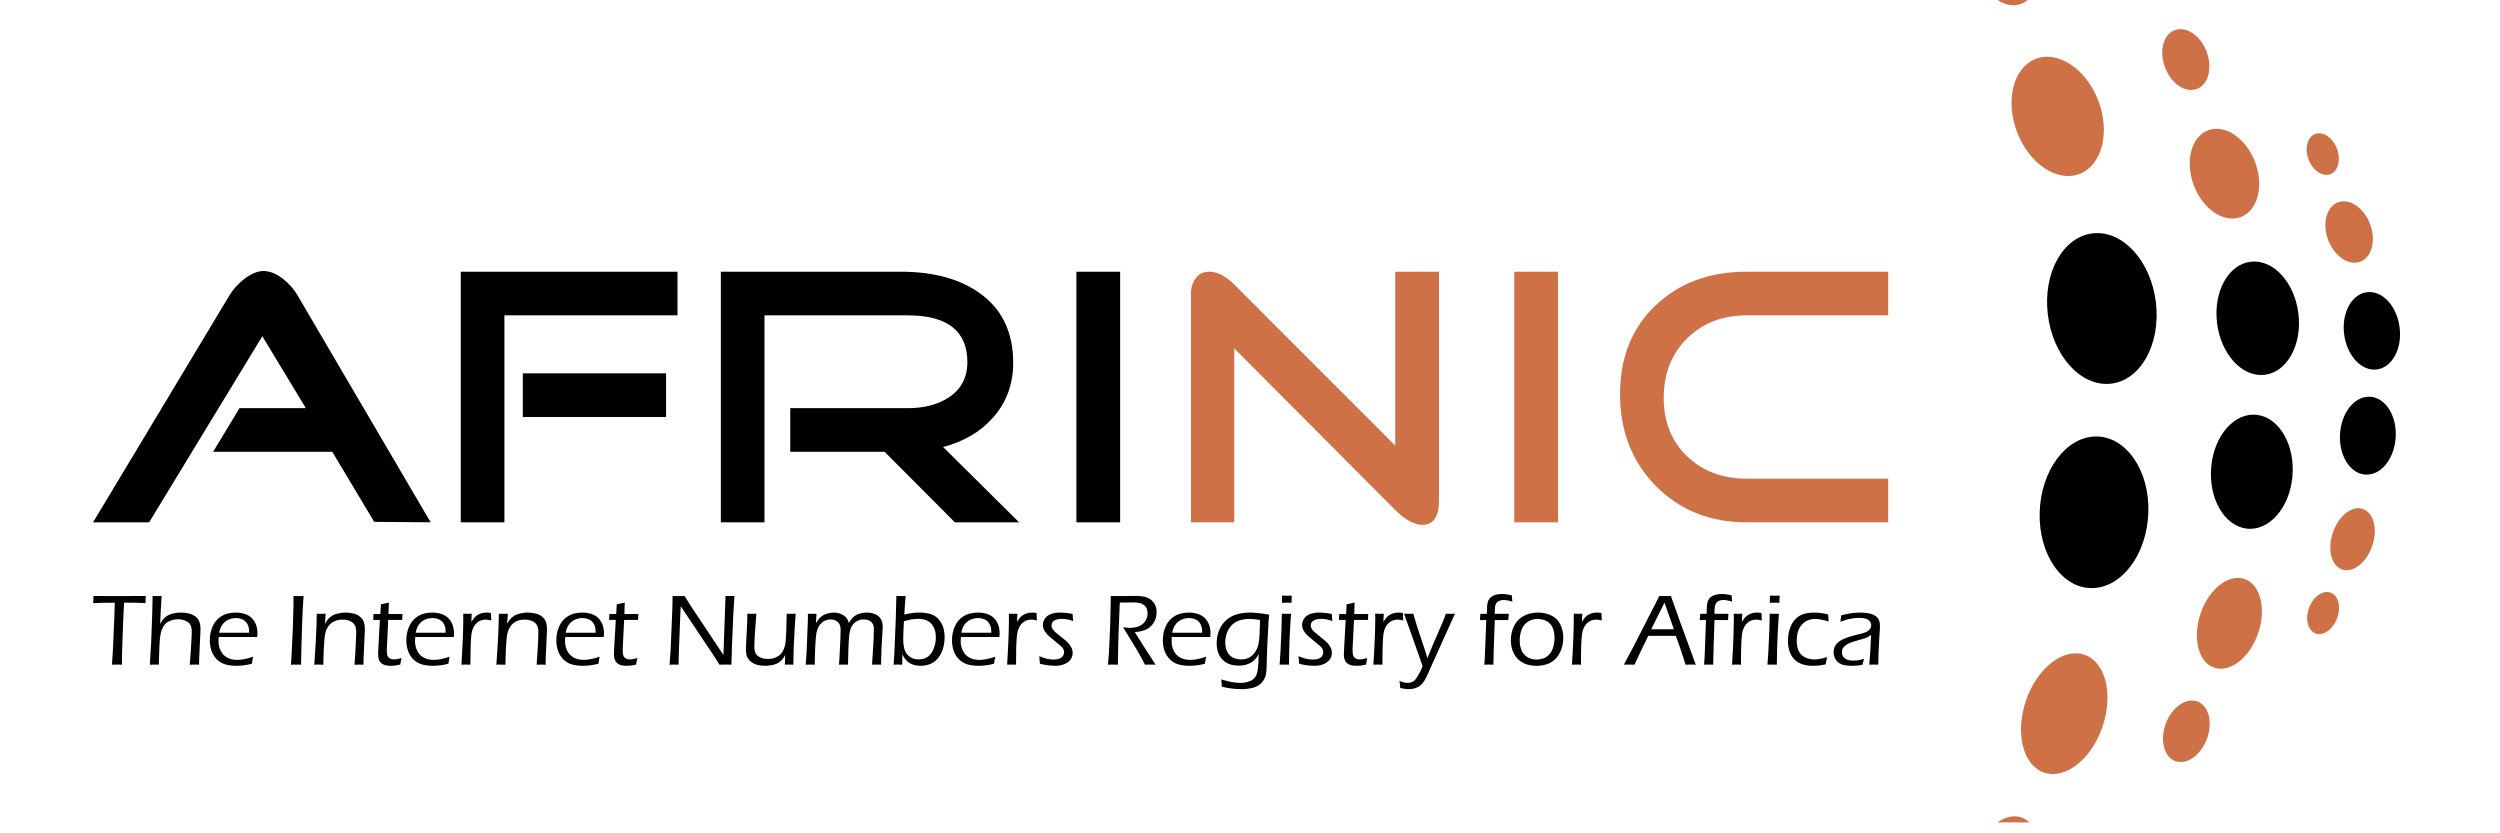 <svg xmlns="http://www.w3.org/2000/svg" xmlns:xlink="http://www.w3.org/1999/xlink" width="150" zoomAndPan="magnify" viewBox="0 0 112.5 37.5" height="50" preserveAspectRatio="xMidYMid meet" version="1.0"><defs><clipPath id="7cd6f03518"><path d="M 53 0 L 107 0 L 107 37.008 L 53 37.008 Z M 53 0 " clip-rule="nonzero"/></clipPath></defs><path fill="#000000" d="M 48.438 12.227 L 50.406 12.227 L 50.406 23.504 L 48.438 23.504 Z M 45.859 23.504 L 42.969 23.504 L 39.809 20.332 L 35.562 20.332 L 35.562 18.367 L 40.852 18.367 C 41.578 18.367 42.191 18.211 42.688 17.891 C 43.25 17.52 43.531 16.988 43.531 16.297 C 43.531 14.895 42.637 14.191 40.852 14.191 L 34.402 14.191 L 34.402 23.504 L 32.438 23.504 L 32.438 12.227 L 40.539 12.227 C 41.992 12.227 43.164 12.543 44.059 13.172 C 45.082 13.887 45.594 14.941 45.594 16.328 C 45.594 17.277 45.297 18.094 44.699 18.777 C 44.145 19.418 43.391 19.863 42.441 20.117 Z M 30.488 14.191 L 22.699 14.191 L 22.699 23.504 L 20.734 23.504 L 20.734 12.227 L 30.488 12.227 Z M 29.973 18.766 L 23.527 18.766 L 23.527 16.801 L 29.973 16.801 Z M 19.379 23.504 L 16.84 23.484 L 14.953 20.332 L 9.59 20.332 L 10.777 18.367 L 13.762 18.367 L 11.805 15.129 L 6.711 23.504 L 4.188 23.504 L 10.32 13.301 C 10.473 13.039 10.688 12.797 10.965 12.574 C 11.293 12.32 11.594 12.195 11.855 12.195 C 12.141 12.195 12.441 12.316 12.75 12.559 C 13.012 12.766 13.227 13.016 13.395 13.301 Z M 82.816 27.98 C 82.828 27.914 82.844 27.816 82.859 27.688 C 83.039 27.641 83.195 27.609 83.332 27.59 C 83.465 27.574 83.594 27.566 83.723 27.566 C 83.859 27.566 83.984 27.578 84.105 27.602 C 84.223 27.629 84.32 27.668 84.402 27.723 C 84.48 27.781 84.531 27.844 84.559 27.918 C 84.582 27.988 84.598 28.066 84.598 28.148 C 84.598 28.254 84.59 28.43 84.57 28.672 C 84.555 28.918 84.543 29.145 84.535 29.355 C 84.527 29.562 84.523 29.75 84.523 29.91 C 84.441 29.91 84.375 29.906 84.324 29.906 C 84.273 29.906 84.207 29.91 84.117 29.91 L 84.164 29.293 L 84.199 28.562 C 84.148 28.602 84.109 28.633 84.082 28.648 C 84.055 28.664 84.023 28.68 83.992 28.695 C 83.957 28.711 83.922 28.723 83.883 28.734 C 83.84 28.746 83.762 28.77 83.648 28.801 C 83.531 28.832 83.449 28.859 83.402 28.875 C 83.297 28.906 83.215 28.941 83.156 28.973 C 83.094 29.008 83.043 29.043 83.004 29.082 C 82.961 29.121 82.934 29.16 82.914 29.199 C 82.895 29.25 82.887 29.301 82.887 29.352 C 82.887 29.434 82.91 29.504 82.957 29.566 C 83.008 29.625 83.07 29.668 83.141 29.691 C 83.215 29.715 83.305 29.727 83.406 29.727 C 83.469 29.727 83.535 29.723 83.605 29.715 C 83.676 29.703 83.77 29.68 83.887 29.645 C 83.863 29.703 83.84 29.793 83.812 29.914 C 83.703 29.934 83.613 29.949 83.543 29.953 C 83.473 29.961 83.406 29.961 83.344 29.961 C 83.137 29.961 82.977 29.938 82.859 29.891 C 82.742 29.84 82.656 29.766 82.598 29.668 C 82.539 29.57 82.512 29.461 82.512 29.344 C 82.512 29.277 82.523 29.215 82.543 29.156 C 82.562 29.102 82.59 29.047 82.625 29 C 82.66 28.953 82.711 28.906 82.773 28.859 C 82.84 28.812 82.906 28.777 82.977 28.746 C 83.047 28.715 83.129 28.684 83.223 28.656 C 83.316 28.625 83.465 28.586 83.672 28.535 C 83.742 28.523 83.797 28.508 83.844 28.492 C 83.891 28.477 83.934 28.461 83.969 28.445 C 84.004 28.43 84.035 28.41 84.062 28.391 C 84.09 28.371 84.117 28.344 84.137 28.316 C 84.16 28.285 84.18 28.258 84.188 28.227 C 84.199 28.195 84.203 28.164 84.203 28.137 C 84.203 28.062 84.18 28 84.133 27.945 C 84.082 27.895 84.02 27.855 83.941 27.836 C 83.863 27.812 83.773 27.805 83.668 27.805 C 83.57 27.805 83.469 27.812 83.363 27.828 C 83.262 27.844 83.172 27.863 83.098 27.883 C 83.02 27.906 82.926 27.938 82.816 27.98 M 82.215 29.566 C 82.211 29.59 82.203 29.637 82.191 29.703 C 82.176 29.77 82.164 29.832 82.156 29.895 C 82.047 29.922 81.941 29.938 81.84 29.949 C 81.734 29.957 81.645 29.961 81.57 29.961 C 81.406 29.961 81.254 29.941 81.117 29.895 C 80.977 29.852 80.859 29.781 80.754 29.68 C 80.652 29.578 80.578 29.453 80.527 29.305 C 80.48 29.156 80.457 29 80.457 28.836 C 80.457 28.613 80.496 28.402 80.574 28.203 C 80.652 28.004 80.777 27.848 80.945 27.734 C 81.113 27.621 81.344 27.566 81.637 27.566 C 81.852 27.566 82.062 27.594 82.266 27.652 C 82.273 27.781 82.281 27.887 82.289 27.969 C 82.145 27.922 82.031 27.895 81.938 27.879 C 81.848 27.859 81.766 27.852 81.688 27.852 C 81.555 27.852 81.434 27.879 81.328 27.926 C 81.223 27.973 81.137 28.043 81.062 28.133 C 80.988 28.223 80.934 28.328 80.902 28.449 C 80.867 28.57 80.852 28.695 80.852 28.824 C 80.852 28.992 80.879 29.145 80.93 29.27 C 80.984 29.398 81.078 29.5 81.211 29.57 C 81.34 29.641 81.488 29.676 81.656 29.676 C 81.816 29.672 82 29.637 82.215 29.566 M 79.535 29.91 L 79.574 29.34 L 79.621 28.367 L 79.637 27.617 L 79.848 27.621 L 80.051 27.617 C 80.035 27.852 80.02 28.098 80.004 28.355 C 79.988 28.613 79.98 28.895 79.969 29.199 C 79.961 29.504 79.957 29.742 79.957 29.91 C 79.863 29.91 79.793 29.906 79.754 29.906 C 79.715 29.906 79.645 29.91 79.535 29.91 M 79.641 27.125 C 79.645 26.98 79.648 26.875 79.648 26.801 C 79.73 26.805 79.805 26.809 79.867 26.809 C 79.949 26.809 80.02 26.805 80.086 26.801 C 80.082 26.848 80.078 26.957 80.07 27.125 C 79.988 27.121 79.918 27.121 79.859 27.121 C 79.801 27.121 79.727 27.121 79.641 27.125 M 77.941 29.91 C 77.996 29.039 78.023 28.344 78.023 27.824 L 78.02 27.617 C 78.098 27.621 78.16 27.621 78.211 27.621 C 78.266 27.621 78.332 27.621 78.402 27.617 L 78.383 27.992 C 78.441 27.898 78.488 27.828 78.531 27.781 C 78.578 27.734 78.625 27.695 78.68 27.664 C 78.734 27.633 78.797 27.609 78.863 27.59 C 78.934 27.574 79.004 27.566 79.078 27.566 C 79.141 27.566 79.203 27.574 79.266 27.586 C 79.27 27.688 79.273 27.801 79.281 27.922 C 79.188 27.898 79.105 27.883 79.031 27.883 C 78.941 27.883 78.859 27.898 78.789 27.93 C 78.719 27.957 78.656 28.004 78.598 28.062 C 78.543 28.121 78.496 28.195 78.461 28.277 C 78.43 28.344 78.406 28.43 78.391 28.535 C 78.375 28.641 78.363 28.832 78.352 29.113 C 78.348 29.316 78.344 29.531 78.344 29.758 L 78.344 29.91 C 78.262 29.906 78.195 29.906 78.148 29.906 C 78.102 29.906 78.031 29.91 77.941 29.91 M 76.684 29.91 L 76.711 29.496 L 76.77 27.902 L 76.488 27.902 C 76.496 27.828 76.5 27.734 76.508 27.621 L 76.797 27.621 C 76.801 27.48 76.805 27.375 76.809 27.301 C 76.812 27.223 76.82 27.156 76.84 27.098 C 76.855 27.039 76.879 26.988 76.91 26.945 C 76.938 26.906 76.98 26.867 77.039 26.832 C 77.094 26.797 77.156 26.773 77.23 26.758 C 77.305 26.738 77.387 26.73 77.484 26.73 C 77.609 26.73 77.754 26.75 77.922 26.789 C 77.926 26.879 77.934 26.977 77.945 27.078 C 77.801 27.027 77.668 27 77.551 27 C 77.492 27 77.441 27.008 77.395 27.023 C 77.344 27.039 77.305 27.059 77.277 27.086 C 77.246 27.109 77.223 27.141 77.203 27.184 C 77.184 27.223 77.172 27.273 77.164 27.328 C 77.156 27.383 77.152 27.449 77.152 27.523 L 77.152 27.621 L 77.781 27.621 C 77.773 27.688 77.77 27.781 77.762 27.902 L 77.152 27.902 L 77.113 29.059 L 77.094 29.91 C 77 29.91 76.93 29.906 76.887 29.906 C 76.844 29.906 76.777 29.91 76.684 29.91 M 73.074 29.91 L 73.488 29.133 L 74.539 27.078 L 74.664 26.82 L 74.926 26.824 C 75.008 26.824 75.098 26.82 75.191 26.82 L 75.586 27.93 L 76.309 29.91 L 76.094 29.906 C 76.055 29.906 75.973 29.91 75.852 29.91 C 75.809 29.766 75.742 29.559 75.648 29.281 C 75.555 29.008 75.477 28.785 75.41 28.613 L 74.172 28.613 L 73.844 29.289 L 73.551 29.91 L 73.32 29.906 C 73.281 29.906 73.199 29.91 73.074 29.91 M 74.305 28.316 L 75.324 28.316 L 74.902 27.117 Z M 70.738 29.91 C 70.793 29.039 70.82 28.344 70.82 27.824 L 70.82 27.617 C 70.895 27.621 70.961 27.621 71.008 27.621 C 71.066 27.621 71.133 27.621 71.203 27.617 L 71.184 27.992 C 71.238 27.898 71.289 27.828 71.332 27.781 C 71.375 27.734 71.426 27.695 71.48 27.664 C 71.535 27.633 71.594 27.609 71.664 27.59 C 71.734 27.574 71.805 27.566 71.879 27.566 C 71.941 27.566 72.004 27.574 72.066 27.586 C 72.066 27.688 72.074 27.801 72.082 27.922 C 71.988 27.898 71.906 27.883 71.832 27.883 C 71.742 27.883 71.66 27.898 71.59 27.93 C 71.52 27.957 71.457 28.004 71.398 28.062 C 71.344 28.121 71.297 28.195 71.258 28.277 C 71.23 28.344 71.207 28.43 71.191 28.535 C 71.172 28.641 71.16 28.832 71.152 29.113 C 71.145 29.316 71.145 29.531 71.145 29.758 L 71.145 29.91 C 71.062 29.906 70.996 29.906 70.945 29.906 C 70.902 29.906 70.832 29.91 70.738 29.91 M 69.199 27.566 C 69.359 27.566 69.512 27.59 69.652 27.633 C 69.797 27.68 69.922 27.75 70.027 27.848 C 70.133 27.945 70.211 28.07 70.266 28.219 C 70.32 28.371 70.348 28.527 70.348 28.695 C 70.348 28.871 70.32 29.047 70.262 29.211 C 70.203 29.375 70.121 29.516 70.016 29.629 C 69.91 29.742 69.781 29.828 69.633 29.883 C 69.48 29.934 69.316 29.961 69.141 29.961 C 68.98 29.961 68.828 29.938 68.684 29.891 C 68.539 29.84 68.414 29.766 68.312 29.664 C 68.207 29.559 68.125 29.434 68.07 29.285 C 68.016 29.137 67.988 28.98 67.988 28.82 C 67.988 28.57 68.039 28.352 68.141 28.152 C 68.238 27.957 68.387 27.809 68.578 27.711 C 68.773 27.613 68.98 27.566 69.199 27.566 M 69.191 27.852 C 69.035 27.852 68.895 27.891 68.766 27.969 C 68.637 28.047 68.543 28.16 68.48 28.316 C 68.418 28.473 68.387 28.641 68.387 28.824 C 68.387 28.984 68.414 29.125 68.465 29.254 C 68.516 29.383 68.602 29.484 68.719 29.562 C 68.836 29.641 68.977 29.68 69.145 29.68 C 69.258 29.68 69.363 29.66 69.465 29.625 C 69.566 29.586 69.656 29.52 69.73 29.434 C 69.805 29.344 69.863 29.234 69.898 29.105 C 69.934 28.977 69.953 28.84 69.953 28.699 C 69.953 28.566 69.934 28.441 69.898 28.324 C 69.863 28.207 69.805 28.117 69.73 28.047 C 69.656 27.977 69.57 27.926 69.477 27.898 C 69.383 27.867 69.289 27.852 69.191 27.852 M 66.797 29.91 L 66.82 29.496 L 66.883 27.902 L 66.598 27.902 C 66.605 27.828 66.613 27.734 66.617 27.621 L 66.91 27.621 C 66.914 27.48 66.914 27.375 66.918 27.301 C 66.922 27.223 66.934 27.156 66.949 27.098 C 66.965 27.039 66.988 26.988 67.02 26.945 C 67.051 26.906 67.094 26.867 67.148 26.832 C 67.203 26.797 67.27 26.773 67.34 26.758 C 67.414 26.738 67.5 26.73 67.594 26.73 C 67.719 26.73 67.867 26.75 68.031 26.789 C 68.035 26.879 68.043 26.977 68.055 27.078 C 67.91 27.027 67.781 27 67.664 27 C 67.605 27 67.551 27.008 67.504 27.023 C 67.453 27.039 67.418 27.059 67.387 27.086 C 67.355 27.109 67.332 27.141 67.312 27.184 C 67.293 27.223 67.281 27.273 67.277 27.328 C 67.27 27.383 67.266 27.449 67.266 27.523 L 67.262 27.621 L 67.895 27.621 C 67.887 27.688 67.879 27.781 67.875 27.902 L 67.266 27.902 L 67.223 29.059 L 67.203 29.91 C 67.109 29.91 67.043 29.906 66.996 29.906 C 66.957 29.906 66.887 29.91 66.797 29.91 M 63.012 30.961 C 63.004 30.832 62.988 30.727 62.977 30.637 C 63.051 30.672 63.121 30.695 63.188 30.711 C 63.25 30.723 63.305 30.73 63.352 30.73 C 63.41 30.73 63.469 30.719 63.523 30.699 C 63.582 30.676 63.625 30.648 63.66 30.613 C 63.695 30.578 63.73 30.531 63.77 30.469 C 63.809 30.406 63.852 30.336 63.895 30.254 C 63.938 30.168 63.977 30.078 64.016 29.977 L 63.535 28.602 L 63.18 27.617 C 63.289 27.621 63.363 27.621 63.398 27.621 C 63.441 27.621 63.508 27.621 63.605 27.617 C 63.629 27.723 63.648 27.805 63.668 27.859 C 63.684 27.918 63.719 28.031 63.773 28.203 L 64.117 29.242 C 64.156 29.359 64.195 29.484 64.23 29.621 L 64.488 28.996 L 64.965 27.891 C 64.977 27.855 64.988 27.82 65.004 27.785 C 65.016 27.75 65.035 27.695 65.062 27.617 C 65.16 27.621 65.227 27.621 65.266 27.621 C 65.297 27.621 65.367 27.621 65.473 27.617 C 65.414 27.754 65.273 28.066 65.047 28.559 L 64.207 30.426 C 64.145 30.551 64.094 30.645 64.043 30.711 C 64.004 30.762 63.961 30.805 63.918 30.844 C 63.879 30.875 63.84 30.902 63.793 30.922 C 63.738 30.949 63.676 30.973 63.613 30.988 C 63.543 31.004 63.469 31.008 63.395 31.008 C 63.277 31.012 63.152 30.992 63.012 30.961 M 61.805 29.91 C 61.859 29.039 61.887 28.344 61.887 27.824 L 61.883 27.617 C 61.961 27.621 62.027 27.621 62.074 27.621 C 62.133 27.621 62.195 27.621 62.27 27.617 L 62.25 27.992 C 62.305 27.898 62.355 27.828 62.398 27.781 C 62.441 27.734 62.488 27.695 62.543 27.664 C 62.598 27.633 62.66 27.609 62.73 27.59 C 62.797 27.574 62.871 27.566 62.945 27.566 C 63.008 27.566 63.07 27.574 63.133 27.586 C 63.133 27.688 63.137 27.801 63.148 27.922 C 63.055 27.898 62.969 27.883 62.895 27.883 C 62.805 27.883 62.727 27.898 62.656 27.93 C 62.586 27.957 62.52 28.004 62.465 28.062 C 62.406 28.121 62.359 28.195 62.324 28.277 C 62.293 28.344 62.27 28.43 62.254 28.535 C 62.238 28.641 62.227 28.832 62.219 29.113 C 62.211 29.316 62.211 29.531 62.211 29.758 L 62.211 29.91 C 62.129 29.906 62.062 29.906 62.012 29.906 C 61.965 29.906 61.898 29.91 61.805 29.91 M 61.527 29.613 C 61.508 29.688 61.492 29.785 61.473 29.906 C 61.367 29.93 61.285 29.945 61.227 29.953 C 61.164 29.957 61.109 29.961 61.055 29.961 C 60.918 29.961 60.809 29.945 60.727 29.91 C 60.645 29.875 60.582 29.82 60.539 29.746 C 60.496 29.672 60.473 29.57 60.473 29.441 C 60.473 29.426 60.473 29.398 60.477 29.355 C 60.477 29.312 60.484 29.164 60.5 28.914 L 60.555 27.898 L 60.25 27.898 C 60.258 27.836 60.262 27.746 60.266 27.629 L 60.574 27.629 C 60.582 27.543 60.59 27.398 60.598 27.195 C 60.742 27.168 60.859 27.141 60.957 27.117 C 60.949 27.34 60.941 27.512 60.941 27.629 L 61.57 27.629 C 61.562 27.723 61.559 27.812 61.559 27.898 L 60.93 27.898 L 60.867 29.172 L 60.867 29.27 C 60.867 29.383 60.879 29.465 60.902 29.52 C 60.93 29.574 60.965 29.613 61.016 29.637 C 61.066 29.66 61.117 29.672 61.172 29.672 C 61.211 29.672 61.25 29.672 61.293 29.664 C 61.34 29.66 61.414 29.641 61.527 29.613 M 58.461 29.867 L 58.449 29.703 C 58.449 29.684 58.441 29.625 58.43 29.527 C 58.664 29.629 58.879 29.68 59.074 29.68 C 59.18 29.68 59.266 29.668 59.336 29.641 C 59.406 29.613 59.461 29.574 59.496 29.52 C 59.531 29.465 59.547 29.41 59.547 29.352 C 59.547 29.32 59.543 29.289 59.535 29.258 C 59.523 29.227 59.508 29.195 59.488 29.168 C 59.469 29.137 59.441 29.105 59.402 29.07 C 59.363 29.035 59.285 28.969 59.16 28.871 C 59.039 28.773 58.949 28.695 58.887 28.641 C 58.824 28.586 58.77 28.527 58.723 28.469 C 58.68 28.41 58.648 28.352 58.625 28.297 C 58.605 28.234 58.594 28.176 58.594 28.117 C 58.594 28.02 58.625 27.926 58.684 27.836 C 58.746 27.746 58.836 27.676 58.949 27.633 C 59.066 27.59 59.203 27.566 59.359 27.566 C 59.531 27.566 59.723 27.586 59.93 27.629 C 59.938 27.746 59.945 27.852 59.953 27.949 C 59.785 27.883 59.617 27.848 59.453 27.848 C 59.363 27.848 59.281 27.859 59.203 27.883 C 59.129 27.906 59.074 27.941 59.035 27.988 C 59 28.035 58.984 28.086 58.984 28.141 C 58.984 28.176 58.988 28.211 59.004 28.246 C 59.016 28.277 59.035 28.312 59.066 28.352 C 59.098 28.391 59.137 28.43 59.18 28.465 C 59.223 28.504 59.309 28.574 59.441 28.68 C 59.57 28.785 59.66 28.859 59.711 28.91 C 59.758 28.961 59.801 29.012 59.836 29.066 C 59.871 29.117 59.895 29.172 59.91 29.223 C 59.926 29.273 59.934 29.328 59.934 29.383 C 59.934 29.488 59.902 29.586 59.84 29.676 C 59.777 29.766 59.684 29.836 59.559 29.887 C 59.438 29.938 59.297 29.961 59.145 29.961 C 59.078 29.961 59 29.957 58.914 29.949 C 58.824 29.941 58.75 29.93 58.691 29.918 C 58.629 29.91 58.555 29.891 58.461 29.867 M 57.582 29.91 L 57.621 29.34 L 57.664 28.367 L 57.684 27.617 L 57.891 27.621 L 58.098 27.617 C 58.078 27.852 58.062 28.098 58.051 28.355 C 58.035 28.613 58.023 28.895 58.016 29.199 C 58.008 29.504 58.004 29.742 58.004 29.91 C 57.91 29.91 57.84 29.906 57.801 29.906 C 57.762 29.906 57.688 29.91 57.582 29.91 M 57.688 27.125 C 57.691 26.98 57.691 26.875 57.691 26.801 C 57.777 26.805 57.848 26.809 57.914 26.809 C 57.992 26.809 58.066 26.805 58.129 26.801 C 58.129 26.848 58.125 26.957 58.117 27.125 C 58.035 27.121 57.965 27.121 57.906 27.121 C 57.848 27.121 57.773 27.121 57.688 27.125 M 54.957 30.574 C 55.16 30.637 55.324 30.676 55.461 30.699 C 55.594 30.719 55.719 30.73 55.828 30.73 C 55.953 30.73 56.07 30.711 56.176 30.676 C 56.266 30.648 56.344 30.609 56.406 30.555 C 56.453 30.516 56.496 30.461 56.527 30.398 C 56.566 30.309 56.594 30.199 56.609 30.066 C 56.625 29.961 56.633 29.746 56.641 29.426 C 56.605 29.496 56.574 29.551 56.543 29.594 C 56.512 29.637 56.473 29.68 56.422 29.723 C 56.375 29.77 56.316 29.809 56.25 29.84 C 56.184 29.875 56.105 29.902 56.02 29.926 C 55.93 29.945 55.84 29.953 55.746 29.953 C 55.609 29.953 55.48 29.938 55.359 29.898 C 55.238 29.859 55.133 29.797 55.039 29.711 C 54.941 29.621 54.871 29.512 54.82 29.375 C 54.773 29.238 54.75 29.098 54.75 28.949 C 54.75 28.746 54.785 28.551 54.859 28.367 C 54.934 28.184 55.039 28.031 55.18 27.906 C 55.32 27.781 55.48 27.695 55.66 27.645 C 55.836 27.594 56.031 27.566 56.242 27.566 C 56.477 27.566 56.766 27.598 57.113 27.66 L 57.086 27.938 L 57.02 29.207 C 57.02 29.234 57.016 29.387 57.008 29.672 L 56.992 30.141 C 56.984 30.238 56.973 30.328 56.953 30.402 C 56.934 30.465 56.91 30.523 56.879 30.578 C 56.852 30.629 56.82 30.676 56.777 30.719 C 56.738 30.762 56.691 30.801 56.641 30.836 C 56.586 30.871 56.531 30.898 56.469 30.922 C 56.387 30.949 56.297 30.973 56.207 30.984 C 56.105 31.004 56 31.012 55.898 31.012 C 55.75 31.012 55.605 31.004 55.461 30.988 C 55.32 30.973 55.16 30.945 54.98 30.902 L 54.977 30.777 C 54.973 30.746 54.969 30.68 54.957 30.574 M 56.703 27.902 C 56.531 27.871 56.375 27.852 56.227 27.852 C 56.082 27.852 55.941 27.871 55.816 27.906 C 55.691 27.941 55.574 28.004 55.469 28.094 C 55.363 28.188 55.281 28.309 55.223 28.453 C 55.164 28.602 55.137 28.75 55.137 28.91 C 55.137 29.055 55.164 29.188 55.215 29.309 C 55.27 29.43 55.352 29.52 55.465 29.582 C 55.578 29.645 55.703 29.672 55.844 29.672 C 55.969 29.672 56.078 29.652 56.172 29.609 C 56.27 29.566 56.355 29.5 56.43 29.41 C 56.504 29.32 56.562 29.215 56.602 29.094 C 56.629 29.008 56.652 28.883 56.668 28.719 C 56.68 28.586 56.691 28.312 56.703 27.902 M 54.277 29.551 C 54.258 29.633 54.242 29.742 54.223 29.867 C 54.078 29.906 53.953 29.93 53.844 29.941 C 53.738 29.953 53.633 29.961 53.527 29.961 C 53.336 29.961 53.168 29.938 53.016 29.895 C 52.867 29.848 52.738 29.77 52.633 29.656 C 52.523 29.543 52.445 29.414 52.398 29.27 C 52.352 29.125 52.328 28.973 52.328 28.812 C 52.328 28.586 52.371 28.379 52.457 28.184 C 52.543 27.992 52.676 27.84 52.848 27.73 C 53.02 27.621 53.238 27.566 53.508 27.566 C 53.645 27.566 53.773 27.586 53.902 27.625 C 54.027 27.668 54.129 27.727 54.215 27.809 C 54.297 27.891 54.359 27.992 54.406 28.109 C 54.453 28.23 54.473 28.363 54.473 28.504 C 54.473 28.559 54.469 28.609 54.461 28.664 L 52.73 28.664 C 52.727 28.746 52.723 28.809 52.723 28.852 C 52.723 29.012 52.754 29.156 52.82 29.289 C 52.887 29.426 52.984 29.523 53.117 29.594 C 53.246 29.664 53.395 29.695 53.566 29.695 C 53.762 29.695 53.996 29.648 54.277 29.551 M 52.75 28.473 L 54.102 28.473 C 54.098 28.379 54.094 28.305 54.082 28.25 C 54.07 28.199 54.051 28.145 54.023 28.086 C 53.996 28.031 53.957 27.98 53.906 27.941 C 53.859 27.898 53.797 27.867 53.73 27.848 C 53.66 27.824 53.586 27.812 53.508 27.812 C 53.422 27.812 53.336 27.824 53.262 27.848 C 53.184 27.871 53.113 27.906 53.055 27.949 C 52.992 27.992 52.941 28.039 52.902 28.098 C 52.859 28.152 52.828 28.207 52.809 28.262 C 52.789 28.312 52.77 28.383 52.75 28.473 M 49.859 29.91 L 49.906 29.301 L 49.957 28.176 L 49.98 27.23 C 49.984 27.039 49.984 26.902 49.984 26.82 C 50.168 26.824 50.316 26.824 50.438 26.824 C 50.539 26.824 50.652 26.824 50.777 26.82 C 50.902 26.816 51.004 26.816 51.086 26.816 C 51.227 26.816 51.355 26.824 51.469 26.844 C 51.586 26.867 51.688 26.91 51.781 26.98 C 51.871 27.051 51.938 27.133 51.98 27.223 C 52.023 27.316 52.047 27.422 52.047 27.539 C 52.047 27.652 52.031 27.758 51.996 27.855 C 51.961 27.953 51.91 28.039 51.848 28.117 C 51.781 28.195 51.703 28.262 51.613 28.309 C 51.543 28.348 51.457 28.379 51.352 28.402 C 51.281 28.418 51.188 28.434 51.066 28.445 L 51.465 29.082 L 51.875 29.715 C 51.906 29.758 51.945 29.824 52 29.91 C 51.883 29.91 51.805 29.906 51.766 29.906 C 51.727 29.906 51.645 29.91 51.523 29.91 L 51.363 29.602 C 51.328 29.539 51.293 29.48 51.262 29.422 C 51.227 29.363 51.191 29.301 51.152 29.23 L 50.641 28.395 C 50.617 28.363 50.582 28.305 50.535 28.223 C 50.652 28.242 50.754 28.254 50.844 28.254 C 50.992 28.254 51.133 28.23 51.254 28.18 C 51.379 28.129 51.473 28.051 51.539 27.945 C 51.605 27.844 51.641 27.727 51.641 27.598 C 51.641 27.527 51.629 27.465 51.609 27.402 C 51.59 27.344 51.555 27.293 51.508 27.254 C 51.461 27.211 51.418 27.184 51.371 27.164 C 51.328 27.145 51.27 27.133 51.199 27.125 C 51.129 27.113 51.055 27.109 50.977 27.109 L 50.656 27.113 C 50.516 27.113 50.426 27.113 50.391 27.113 C 50.344 28.129 50.312 29.059 50.305 29.91 L 50.082 29.906 C 50.047 29.906 49.973 29.91 49.859 29.91 M 46.797 29.867 L 46.781 29.703 C 46.781 29.684 46.777 29.625 46.766 29.527 C 47 29.629 47.211 29.68 47.41 29.68 C 47.512 29.68 47.598 29.668 47.672 29.641 C 47.742 29.613 47.793 29.574 47.828 29.52 C 47.867 29.465 47.883 29.41 47.883 29.352 C 47.883 29.32 47.879 29.289 47.867 29.258 C 47.859 29.227 47.844 29.195 47.824 29.168 C 47.805 29.137 47.777 29.105 47.738 29.07 C 47.699 29.035 47.617 28.969 47.496 28.871 C 47.375 28.773 47.281 28.695 47.219 28.641 C 47.156 28.586 47.102 28.527 47.059 28.469 C 47.016 28.41 46.98 28.352 46.961 28.297 C 46.938 28.234 46.93 28.176 46.93 28.117 C 46.93 28.02 46.961 27.926 47.02 27.836 C 47.082 27.746 47.172 27.676 47.285 27.633 C 47.402 27.59 47.535 27.566 47.691 27.566 C 47.867 27.566 48.059 27.586 48.266 27.629 C 48.273 27.746 48.281 27.852 48.289 27.949 C 48.121 27.883 47.953 27.848 47.789 27.848 C 47.699 27.848 47.617 27.859 47.539 27.883 C 47.465 27.906 47.406 27.941 47.371 27.988 C 47.336 28.035 47.32 28.086 47.32 28.141 C 47.32 28.176 47.324 28.211 47.336 28.246 C 47.348 28.277 47.371 28.312 47.402 28.352 C 47.434 28.391 47.469 28.43 47.512 28.465 C 47.559 28.504 47.645 28.574 47.777 28.68 C 47.906 28.785 47.996 28.859 48.043 28.91 C 48.094 28.961 48.133 29.012 48.168 29.066 C 48.203 29.117 48.23 29.172 48.246 29.223 C 48.262 29.273 48.27 29.328 48.27 29.383 C 48.27 29.488 48.238 29.586 48.176 29.676 C 48.113 29.766 48.02 29.836 47.895 29.887 C 47.77 29.938 47.633 29.961 47.477 29.961 C 47.414 29.961 47.336 29.957 47.25 29.949 C 47.16 29.941 47.086 29.93 47.023 29.918 C 46.965 29.91 46.887 29.891 46.797 29.867 M 45.32 29.91 C 45.375 29.039 45.402 28.344 45.402 27.824 L 45.398 27.617 C 45.477 27.621 45.539 27.621 45.59 27.621 C 45.645 27.621 45.711 27.621 45.781 27.617 L 45.766 27.992 C 45.82 27.898 45.867 27.828 45.914 27.781 C 45.957 27.734 46.004 27.695 46.059 27.664 C 46.113 27.633 46.176 27.609 46.242 27.59 C 46.312 27.574 46.383 27.566 46.457 27.566 C 46.52 27.566 46.582 27.574 46.645 27.586 C 46.648 27.688 46.652 27.801 46.66 27.922 C 46.566 27.898 46.484 27.883 46.41 27.883 C 46.32 27.883 46.242 27.898 46.168 27.93 C 46.098 27.957 46.035 28.004 45.977 28.062 C 45.922 28.121 45.875 28.195 45.84 28.277 C 45.809 28.344 45.785 28.43 45.77 28.535 C 45.754 28.641 45.742 28.832 45.73 29.113 C 45.727 29.316 45.723 29.531 45.723 29.758 L 45.723 29.91 C 45.641 29.906 45.574 29.906 45.527 29.906 C 45.48 29.906 45.41 29.91 45.32 29.91 M 44.789 29.551 C 44.77 29.633 44.75 29.742 44.734 29.867 C 44.586 29.906 44.461 29.93 44.355 29.941 C 44.25 29.953 44.141 29.961 44.035 29.961 C 43.848 29.961 43.68 29.938 43.527 29.895 C 43.379 29.848 43.25 29.77 43.141 29.656 C 43.035 29.543 42.957 29.414 42.91 29.27 C 42.863 29.125 42.84 28.973 42.84 28.812 C 42.84 28.586 42.883 28.379 42.969 28.184 C 43.055 27.992 43.184 27.84 43.359 27.73 C 43.531 27.621 43.75 27.566 44.016 27.566 C 44.152 27.566 44.285 27.586 44.41 27.625 C 44.535 27.668 44.641 27.727 44.723 27.809 C 44.809 27.891 44.871 27.992 44.918 28.109 C 44.961 28.23 44.984 28.363 44.984 28.504 C 44.984 28.559 44.98 28.609 44.973 28.664 L 43.242 28.664 C 43.234 28.746 43.23 28.809 43.23 28.852 C 43.23 29.012 43.266 29.156 43.332 29.289 C 43.398 29.426 43.496 29.523 43.625 29.594 C 43.758 29.664 43.906 29.695 44.074 29.695 C 44.27 29.695 44.508 29.648 44.789 29.551 M 43.258 28.473 L 44.609 28.473 C 44.609 28.379 44.602 28.305 44.594 28.25 C 44.582 28.199 44.562 28.145 44.531 28.086 C 44.504 28.031 44.465 27.98 44.418 27.941 C 44.367 27.898 44.309 27.867 44.238 27.848 C 44.172 27.824 44.098 27.812 44.016 27.812 C 43.93 27.812 43.848 27.824 43.77 27.848 C 43.691 27.871 43.625 27.906 43.562 27.949 C 43.504 27.992 43.453 28.039 43.41 28.098 C 43.371 28.152 43.34 28.207 43.32 28.262 C 43.297 28.312 43.277 28.383 43.258 28.473 M 40.211 29.91 L 40.23 29.656 C 40.234 29.613 40.238 29.527 40.246 29.402 L 40.309 27.867 L 40.336 26.82 C 40.43 26.82 40.5 26.824 40.551 26.824 C 40.605 26.824 40.672 26.82 40.754 26.82 C 40.734 27.012 40.715 27.293 40.695 27.652 C 40.855 27.621 40.984 27.594 41.086 27.582 C 41.188 27.57 41.289 27.566 41.387 27.566 C 41.578 27.566 41.746 27.59 41.891 27.637 C 42.035 27.688 42.156 27.766 42.25 27.879 C 42.344 27.988 42.41 28.113 42.449 28.246 C 42.488 28.383 42.508 28.523 42.508 28.676 C 42.508 28.848 42.484 29.012 42.438 29.176 C 42.391 29.336 42.316 29.477 42.223 29.602 C 42.125 29.727 42.008 29.816 41.871 29.875 C 41.734 29.934 41.586 29.961 41.422 29.961 C 41.332 29.961 41.25 29.953 41.172 29.934 C 41.098 29.914 41.027 29.887 40.965 29.855 C 40.902 29.82 40.852 29.785 40.809 29.742 C 40.766 29.699 40.73 29.656 40.699 29.613 C 40.672 29.574 40.641 29.516 40.605 29.441 L 40.602 29.91 C 40.512 29.91 40.449 29.906 40.414 29.906 C 40.387 29.906 40.32 29.91 40.211 29.91 M 40.676 27.957 C 40.664 28.207 40.656 28.375 40.652 28.453 C 40.648 28.535 40.645 28.629 40.645 28.742 C 40.645 28.98 40.672 29.16 40.727 29.289 C 40.781 29.414 40.863 29.512 40.973 29.578 C 41.078 29.641 41.203 29.672 41.34 29.672 C 41.5 29.672 41.637 29.633 41.75 29.555 C 41.863 29.473 41.953 29.352 42.016 29.188 C 42.082 29.023 42.113 28.855 42.113 28.676 C 42.113 28.43 42.047 28.227 41.914 28.074 C 41.781 27.922 41.582 27.848 41.316 27.848 C 41.227 27.848 41.129 27.855 41.031 27.871 C 40.934 27.887 40.812 27.914 40.676 27.957 M 36.258 29.91 L 36.281 29.582 C 36.285 29.516 36.293 29.406 36.301 29.254 L 36.355 27.875 C 36.355 27.762 36.355 27.676 36.355 27.617 C 36.43 27.621 36.492 27.621 36.551 27.621 C 36.617 27.621 36.68 27.621 36.742 27.617 L 36.719 28.039 C 36.773 27.953 36.82 27.887 36.859 27.836 C 36.902 27.789 36.957 27.742 37.023 27.699 C 37.094 27.656 37.172 27.625 37.258 27.602 C 37.344 27.578 37.434 27.566 37.527 27.566 C 37.594 27.566 37.656 27.574 37.719 27.59 C 37.785 27.605 37.844 27.625 37.895 27.652 C 37.949 27.68 37.996 27.711 38.035 27.746 C 38.074 27.781 38.105 27.816 38.129 27.859 C 38.152 27.898 38.176 27.957 38.199 28.035 C 38.293 27.859 38.406 27.738 38.543 27.668 C 38.684 27.602 38.836 27.566 39.008 27.566 C 39.117 27.566 39.223 27.582 39.324 27.617 C 39.426 27.652 39.508 27.703 39.57 27.766 C 39.629 27.832 39.668 27.898 39.691 27.969 C 39.711 28.039 39.723 28.109 39.723 28.18 C 39.723 28.254 39.715 28.363 39.707 28.508 C 39.695 28.652 39.684 28.875 39.668 29.172 C 39.656 29.465 39.648 29.715 39.645 29.91 C 39.566 29.91 39.504 29.906 39.457 29.906 C 39.41 29.906 39.336 29.91 39.242 29.91 C 39.258 29.707 39.273 29.484 39.285 29.246 L 39.316 28.684 C 39.32 28.547 39.324 28.43 39.324 28.332 C 39.324 28.246 39.316 28.176 39.301 28.129 C 39.281 28.078 39.25 28.035 39.211 27.992 C 39.172 27.953 39.121 27.926 39.062 27.902 C 39.004 27.883 38.938 27.875 38.859 27.875 C 38.801 27.875 38.746 27.879 38.695 27.895 C 38.645 27.906 38.598 27.93 38.555 27.957 C 38.504 27.984 38.457 28.02 38.418 28.062 C 38.379 28.102 38.348 28.148 38.32 28.199 C 38.289 28.254 38.266 28.316 38.25 28.391 C 38.227 28.48 38.211 28.59 38.203 28.723 C 38.191 28.863 38.184 29.047 38.176 29.277 L 38.16 29.91 C 38.07 29.91 38.004 29.906 37.961 29.906 C 37.922 29.906 37.852 29.91 37.754 29.91 C 37.77 29.723 37.781 29.531 37.789 29.332 L 37.816 28.785 C 37.824 28.617 37.828 28.473 37.828 28.352 C 37.828 28.277 37.82 28.211 37.805 28.156 C 37.793 28.105 37.762 28.055 37.723 28.012 C 37.68 27.965 37.629 27.934 37.57 27.906 C 37.512 27.887 37.445 27.875 37.375 27.875 C 37.301 27.875 37.227 27.887 37.16 27.914 C 37.094 27.938 37.031 27.977 36.973 28.031 C 36.914 28.082 36.867 28.145 36.828 28.219 C 36.789 28.293 36.758 28.391 36.734 28.512 C 36.715 28.633 36.695 28.848 36.684 29.148 C 36.672 29.449 36.664 29.703 36.664 29.91 C 36.566 29.91 36.5 29.906 36.465 29.906 C 36.426 29.906 36.355 29.91 36.258 29.91 M 35.699 29.91 C 35.625 29.91 35.562 29.906 35.508 29.906 C 35.449 29.906 35.387 29.91 35.32 29.91 L 35.332 29.473 C 35.297 29.543 35.262 29.594 35.238 29.633 C 35.211 29.668 35.18 29.707 35.137 29.742 C 35.098 29.777 35.059 29.805 35.016 29.832 C 34.977 29.855 34.926 29.875 34.871 29.895 C 34.816 29.914 34.75 29.93 34.676 29.941 C 34.602 29.953 34.52 29.961 34.434 29.961 C 34.25 29.961 34.094 29.934 33.961 29.879 C 33.832 29.82 33.734 29.742 33.664 29.641 C 33.598 29.539 33.566 29.398 33.566 29.219 C 33.566 29.191 33.566 29.145 33.57 29.082 C 33.57 29.016 33.578 28.93 33.582 28.828 L 33.621 28.074 L 33.629 27.832 C 33.629 27.773 33.629 27.703 33.629 27.617 L 33.84 27.621 C 33.883 27.621 33.945 27.617 34.035 27.617 C 34.012 27.883 33.992 28.172 33.973 28.484 C 33.953 28.797 33.945 29 33.945 29.086 C 33.945 29.219 33.965 29.328 34.008 29.406 C 34.051 29.484 34.125 29.547 34.227 29.59 C 34.324 29.633 34.438 29.652 34.566 29.652 C 34.68 29.652 34.785 29.633 34.887 29.594 C 34.977 29.559 35.051 29.512 35.109 29.453 C 35.176 29.391 35.23 29.305 35.273 29.203 C 35.305 29.129 35.332 29.031 35.348 28.91 C 35.359 28.824 35.367 28.668 35.379 28.445 C 35.391 28.176 35.398 27.898 35.402 27.617 L 35.613 27.621 C 35.66 27.621 35.723 27.617 35.805 27.617 C 35.785 27.891 35.758 28.301 35.73 28.855 C 35.715 29.16 35.703 29.512 35.699 29.91 M 30.129 29.91 L 30.176 29.281 L 30.254 27.441 L 30.262 27.086 C 30.266 26.973 30.266 26.883 30.266 26.82 C 30.379 26.82 30.473 26.824 30.547 26.824 C 30.609 26.824 30.695 26.82 30.809 26.82 L 31.055 27.219 L 32.555 29.477 L 32.648 26.82 L 33.051 26.82 L 33 27.613 L 32.941 29.008 L 32.914 29.91 C 32.824 29.906 32.738 29.906 32.648 29.906 C 32.57 29.906 32.48 29.906 32.375 29.91 L 32.168 29.578 L 30.633 27.281 C 30.625 27.363 30.621 27.496 30.613 27.68 L 30.551 29.277 L 30.535 29.91 C 30.438 29.906 30.371 29.906 30.34 29.906 C 30.316 29.906 30.246 29.91 30.129 29.91 M 28.68 29.613 C 28.664 29.688 28.645 29.785 28.625 29.906 C 28.523 29.93 28.441 29.945 28.383 29.953 C 28.32 29.957 28.266 29.961 28.207 29.961 C 28.074 29.961 27.965 29.945 27.883 29.91 C 27.801 29.875 27.738 29.82 27.695 29.746 C 27.652 29.672 27.629 29.57 27.629 29.441 C 27.629 29.426 27.629 29.398 27.629 29.355 C 27.633 29.312 27.641 29.164 27.652 28.914 L 27.711 27.898 L 27.406 27.898 C 27.414 27.836 27.418 27.746 27.422 27.629 L 27.73 27.629 C 27.738 27.543 27.746 27.398 27.754 27.195 C 27.895 27.168 28.016 27.141 28.113 27.117 C 28.102 27.34 28.098 27.512 28.098 27.629 L 28.727 27.629 C 28.719 27.723 28.715 27.812 28.711 27.898 L 28.086 27.898 L 28.023 29.172 L 28.023 29.27 C 28.023 29.383 28.035 29.465 28.059 29.52 C 28.086 29.574 28.121 29.613 28.172 29.637 C 28.223 29.66 28.273 29.672 28.328 29.672 C 28.367 29.672 28.406 29.672 28.449 29.664 C 28.492 29.66 28.57 29.641 28.68 29.613 M 26.984 29.551 C 26.965 29.633 26.945 29.742 26.93 29.867 C 26.785 29.906 26.656 29.93 26.551 29.941 C 26.445 29.953 26.34 29.961 26.234 29.961 C 26.043 29.961 25.875 29.938 25.723 29.895 C 25.574 29.848 25.445 29.77 25.336 29.656 C 25.23 29.543 25.152 29.414 25.105 29.27 C 25.059 29.125 25.035 28.973 25.035 28.812 C 25.035 28.586 25.078 28.379 25.164 28.184 C 25.25 27.992 25.379 27.84 25.555 27.73 C 25.727 27.621 25.945 27.566 26.211 27.566 C 26.352 27.566 26.48 27.586 26.605 27.625 C 26.73 27.668 26.836 27.727 26.918 27.809 C 27.004 27.891 27.066 27.992 27.113 28.109 C 27.156 28.23 27.18 28.363 27.18 28.504 C 27.18 28.559 27.176 28.609 27.168 28.664 L 25.438 28.664 C 25.43 28.746 25.426 28.809 25.426 28.852 C 25.426 29.012 25.461 29.156 25.527 29.289 C 25.594 29.426 25.691 29.523 25.824 29.594 C 25.953 29.664 26.102 29.695 26.27 29.695 C 26.465 29.695 26.703 29.648 26.984 29.551 M 25.453 28.473 L 26.805 28.473 C 26.805 28.379 26.797 28.305 26.789 28.25 C 26.777 28.199 26.758 28.145 26.73 28.086 C 26.699 28.031 26.66 27.98 26.613 27.941 C 26.562 27.898 26.504 27.867 26.434 27.848 C 26.367 27.824 26.293 27.812 26.211 27.812 C 26.125 27.812 26.043 27.824 25.965 27.848 C 25.887 27.871 25.82 27.906 25.762 27.949 C 25.699 27.992 25.648 28.039 25.609 28.098 C 25.566 28.152 25.535 28.207 25.516 28.262 C 25.496 28.312 25.473 28.383 25.453 28.473 M 22.336 29.91 C 22.406 28.965 22.445 28.199 22.449 27.617 L 22.652 27.621 C 22.703 27.621 22.77 27.621 22.852 27.617 L 22.82 28.07 C 22.859 28.008 22.887 27.957 22.91 27.926 C 22.934 27.891 22.965 27.855 23 27.816 C 23.039 27.781 23.086 27.746 23.137 27.711 C 23.188 27.68 23.246 27.652 23.316 27.629 C 23.387 27.609 23.457 27.594 23.527 27.582 C 23.602 27.57 23.672 27.566 23.742 27.566 C 23.875 27.566 24 27.582 24.121 27.613 C 24.242 27.645 24.34 27.695 24.418 27.77 C 24.496 27.84 24.547 27.922 24.574 28.012 C 24.602 28.102 24.613 28.195 24.613 28.297 C 24.613 28.316 24.613 28.355 24.613 28.41 C 24.609 28.465 24.609 28.539 24.602 28.629 L 24.559 29.578 C 24.555 29.668 24.555 29.781 24.551 29.914 C 24.484 29.91 24.418 29.906 24.359 29.906 C 24.285 29.906 24.215 29.91 24.148 29.914 C 24.164 29.73 24.176 29.555 24.184 29.383 L 24.215 28.855 C 24.223 28.676 24.227 28.539 24.227 28.449 C 24.227 28.316 24.203 28.207 24.16 28.129 C 24.113 28.051 24.043 27.988 23.941 27.945 C 23.84 27.902 23.73 27.883 23.605 27.883 C 23.43 27.883 23.277 27.922 23.152 28.004 C 23.039 28.082 22.949 28.191 22.887 28.336 C 22.844 28.434 22.812 28.586 22.793 28.781 C 22.77 29.02 22.754 29.395 22.742 29.914 C 22.66 29.91 22.594 29.906 22.547 29.906 C 22.5 29.906 22.43 29.91 22.336 29.91 M 20.766 29.91 C 20.82 29.039 20.848 28.344 20.848 27.824 L 20.844 27.617 C 20.922 27.621 20.984 27.621 21.035 27.621 C 21.094 27.621 21.156 27.621 21.227 27.617 L 21.211 27.992 C 21.266 27.898 21.316 27.828 21.359 27.781 C 21.402 27.734 21.449 27.695 21.504 27.664 C 21.559 27.633 21.621 27.609 21.688 27.59 C 21.758 27.574 21.828 27.566 21.902 27.566 C 21.969 27.566 22.031 27.574 22.09 27.586 C 22.094 27.688 22.098 27.801 22.109 27.922 C 22.016 27.898 21.93 27.883 21.855 27.883 C 21.766 27.883 21.688 27.898 21.617 27.93 C 21.543 27.957 21.48 28.004 21.426 28.062 C 21.367 28.121 21.32 28.195 21.285 28.277 C 21.254 28.344 21.23 28.43 21.215 28.535 C 21.199 28.641 21.188 28.832 21.18 29.113 C 21.172 29.316 21.168 29.531 21.168 29.758 L 21.168 29.91 C 21.086 29.906 21.02 29.906 20.973 29.906 C 20.926 29.906 20.855 29.91 20.766 29.91 M 20.234 29.551 C 20.215 29.633 20.195 29.742 20.18 29.867 C 20.035 29.906 19.906 29.93 19.801 29.941 C 19.695 29.953 19.59 29.961 19.484 29.961 C 19.293 29.961 19.125 29.938 18.973 29.895 C 18.824 29.848 18.695 29.77 18.586 29.656 C 18.48 29.543 18.402 29.414 18.355 29.27 C 18.309 29.125 18.285 28.973 18.285 28.812 C 18.285 28.586 18.328 28.379 18.414 28.184 C 18.5 27.992 18.629 27.84 18.805 27.73 C 18.977 27.621 19.195 27.566 19.461 27.566 C 19.598 27.566 19.73 27.586 19.855 27.625 C 19.98 27.668 20.086 27.727 20.168 27.809 C 20.254 27.891 20.316 27.992 20.363 28.109 C 20.406 28.23 20.43 28.363 20.43 28.504 C 20.43 28.559 20.426 28.609 20.418 28.664 L 18.688 28.664 C 18.68 28.746 18.676 28.809 18.676 28.852 C 18.676 29.012 18.711 29.156 18.777 29.289 C 18.844 29.426 18.941 29.523 19.07 29.594 C 19.203 29.664 19.352 29.695 19.52 29.695 C 19.715 29.695 19.953 29.648 20.234 29.551 M 18.703 28.473 L 20.055 28.473 C 20.055 28.379 20.047 28.305 20.039 28.25 C 20.027 28.199 20.008 28.145 19.98 28.086 C 19.949 28.031 19.91 27.98 19.863 27.941 C 19.812 27.898 19.754 27.867 19.684 27.848 C 19.617 27.824 19.543 27.812 19.461 27.812 C 19.375 27.812 19.293 27.824 19.215 27.848 C 19.137 27.871 19.07 27.906 19.008 27.949 C 18.949 27.992 18.898 28.039 18.859 28.098 C 18.816 28.152 18.785 28.207 18.766 28.262 C 18.746 28.312 18.723 28.383 18.703 28.473 M 18.066 29.613 C 18.051 29.688 18.031 29.785 18.012 29.906 C 17.91 29.93 17.828 29.945 17.766 29.953 C 17.707 29.957 17.648 29.961 17.594 29.961 C 17.461 29.961 17.352 29.945 17.27 29.91 C 17.188 29.875 17.125 29.82 17.078 29.746 C 17.035 29.672 17.016 29.57 17.016 29.441 C 17.016 29.426 17.016 29.398 17.016 29.355 C 17.02 29.312 17.027 29.164 17.039 28.914 L 17.094 27.898 L 16.793 27.898 C 16.797 27.836 16.805 27.746 16.809 27.629 L 17.117 27.629 C 17.125 27.543 17.133 27.398 17.141 27.195 C 17.281 27.168 17.402 27.141 17.5 27.117 C 17.488 27.34 17.484 27.512 17.48 27.629 L 18.113 27.629 C 18.105 27.723 18.102 27.812 18.098 27.898 L 17.469 27.898 L 17.41 29.172 L 17.406 29.27 C 17.406 29.383 17.418 29.465 17.445 29.52 C 17.469 29.574 17.508 29.613 17.559 29.637 C 17.605 29.66 17.66 29.672 17.711 29.672 C 17.75 29.672 17.793 29.672 17.836 29.664 C 17.879 29.66 17.957 29.641 18.066 29.613 M 14.141 29.91 C 14.211 28.965 14.25 28.199 14.254 27.617 L 14.457 27.621 C 14.508 27.621 14.57 27.621 14.652 27.617 L 14.625 28.07 C 14.66 28.008 14.691 27.957 14.715 27.926 C 14.738 27.891 14.77 27.855 14.805 27.816 C 14.844 27.781 14.887 27.746 14.938 27.711 C 14.992 27.68 15.051 27.652 15.121 27.629 C 15.191 27.609 15.262 27.594 15.332 27.582 C 15.406 27.57 15.477 27.566 15.547 27.566 C 15.676 27.566 15.805 27.582 15.926 27.613 C 16.043 27.645 16.145 27.695 16.223 27.77 C 16.301 27.84 16.352 27.922 16.379 28.012 C 16.406 28.102 16.418 28.195 16.418 28.297 C 16.418 28.316 16.418 28.355 16.418 28.41 C 16.414 28.465 16.41 28.539 16.406 28.629 L 16.363 29.578 C 16.359 29.668 16.355 29.781 16.355 29.914 C 16.289 29.91 16.223 29.906 16.164 29.906 C 16.09 29.906 16.02 29.91 15.953 29.914 C 15.969 29.73 15.98 29.555 15.988 29.383 L 16.016 28.855 C 16.027 28.676 16.031 28.539 16.031 28.449 C 16.031 28.316 16.008 28.207 15.965 28.129 C 15.918 28.051 15.844 27.988 15.746 27.945 C 15.645 27.902 15.531 27.883 15.41 27.883 C 15.234 27.883 15.082 27.922 14.957 28.004 C 14.844 28.082 14.754 28.191 14.688 28.336 C 14.645 28.434 14.613 28.586 14.598 28.781 C 14.574 29.02 14.559 29.395 14.547 29.914 C 14.465 29.91 14.398 29.906 14.352 29.906 C 14.305 29.906 14.234 29.91 14.141 29.91 M 13.094 29.91 L 13.125 29.391 L 13.176 28.305 L 13.207 27.238 C 13.207 27.176 13.207 27.113 13.207 27.051 L 13.207 26.82 L 13.438 26.824 L 13.66 26.82 C 13.633 27.199 13.613 27.594 13.598 28.004 C 13.574 28.66 13.559 29.297 13.547 29.91 L 13.332 29.906 C 13.305 29.906 13.227 29.91 13.094 29.91 M 11.391 29.551 C 11.371 29.633 11.352 29.742 11.336 29.867 C 11.191 29.906 11.062 29.93 10.957 29.941 C 10.852 29.953 10.746 29.961 10.641 29.961 C 10.449 29.961 10.281 29.938 10.129 29.895 C 9.98 29.848 9.852 29.77 9.742 29.656 C 9.637 29.543 9.559 29.414 9.512 29.27 C 9.465 29.125 9.441 28.973 9.441 28.812 C 9.441 28.586 9.484 28.379 9.57 28.184 C 9.656 27.992 9.785 27.84 9.961 27.73 C 10.133 27.621 10.352 27.566 10.617 27.566 C 10.758 27.566 10.887 27.586 11.012 27.625 C 11.137 27.668 11.242 27.727 11.324 27.809 C 11.41 27.891 11.473 27.992 11.52 28.109 C 11.562 28.23 11.586 28.363 11.586 28.504 C 11.586 28.559 11.582 28.609 11.574 28.664 L 9.844 28.664 C 9.836 28.746 9.832 28.809 9.832 28.852 C 9.832 29.012 9.867 29.156 9.934 29.289 C 10 29.426 10.098 29.523 10.23 29.594 C 10.359 29.664 10.508 29.695 10.676 29.695 C 10.871 29.695 11.109 29.648 11.391 29.551 M 9.859 28.473 L 11.211 28.473 C 11.211 28.379 11.203 28.305 11.195 28.25 C 11.184 28.199 11.164 28.145 11.137 28.086 C 11.105 28.031 11.066 27.98 11.02 27.941 C 10.969 27.898 10.91 27.867 10.84 27.848 C 10.773 27.824 10.699 27.812 10.617 27.812 C 10.531 27.812 10.449 27.824 10.371 27.848 C 10.293 27.871 10.227 27.906 10.168 27.949 C 10.105 27.992 10.055 28.039 10.016 28.098 C 9.973 28.152 9.941 28.207 9.922 28.262 C 9.902 28.312 9.879 28.383 9.859 28.473 M 6.742 29.91 L 6.801 28.926 L 6.852 27.582 L 6.867 26.82 L 7.07 26.824 C 7.125 26.824 7.191 26.82 7.273 26.82 L 7.227 27.609 L 7.207 28.078 C 7.242 28.012 7.273 27.961 7.301 27.922 C 7.328 27.883 7.359 27.844 7.402 27.805 C 7.445 27.77 7.488 27.734 7.531 27.707 C 7.578 27.68 7.629 27.656 7.684 27.637 C 7.742 27.617 7.809 27.598 7.887 27.586 C 7.965 27.57 8.047 27.566 8.133 27.566 C 8.262 27.566 8.387 27.578 8.504 27.609 C 8.621 27.637 8.719 27.684 8.805 27.75 C 8.887 27.816 8.945 27.898 8.977 27.988 C 9.008 28.082 9.023 28.176 9.023 28.27 C 9.023 28.309 9.023 28.355 9.02 28.418 C 9.016 28.512 9.012 28.621 9.004 28.746 L 8.965 29.578 C 8.961 29.668 8.957 29.781 8.957 29.91 C 8.867 29.91 8.801 29.906 8.754 29.906 C 8.703 29.906 8.629 29.91 8.539 29.91 C 8.555 29.75 8.574 29.492 8.594 29.141 C 8.617 28.793 8.629 28.551 8.629 28.414 C 8.629 28.293 8.605 28.191 8.562 28.113 C 8.52 28.035 8.445 27.973 8.344 27.934 C 8.246 27.891 8.133 27.867 8.008 27.867 C 7.895 27.867 7.789 27.887 7.691 27.922 C 7.602 27.953 7.523 27.996 7.461 28.055 C 7.398 28.113 7.348 28.184 7.312 28.266 C 7.27 28.352 7.242 28.441 7.227 28.535 C 7.199 28.676 7.18 28.875 7.172 29.129 C 7.164 29.281 7.156 29.543 7.145 29.91 C 7.062 29.91 6.996 29.906 6.953 29.906 C 6.914 29.906 6.844 29.91 6.742 29.91 M 5.039 29.91 L 5.082 29.219 L 5.145 27.781 L 5.164 27.121 C 4.793 27.121 4.469 27.129 4.191 27.141 C 4.199 27.02 4.207 26.914 4.207 26.82 C 4.594 26.82 5.008 26.824 5.449 26.824 L 6.176 26.82 L 6.562 26.82 C 6.551 26.953 6.547 27.062 6.547 27.141 C 6.312 27.125 6.051 27.121 5.77 27.121 L 5.582 27.121 L 5.535 28.121 L 5.488 29.535 L 5.488 29.91 L 5.27 29.906 C 5.25 29.906 5.172 29.91 5.039 29.91 M 106.504 21.359 C 105.809 21.363 105.27 20.578 105.297 19.605 C 105.324 18.641 105.906 17.852 106.602 17.852 C 107.297 17.852 107.84 18.633 107.809 19.602 C 107.781 20.57 107.199 21.359 106.504 21.359 M 106.941 16.629 C 106.25 16.703 105.598 15.984 105.484 15.023 C 105.367 14.062 105.836 13.223 106.527 13.148 C 107.219 13.07 107.871 13.789 107.984 14.75 C 108.102 15.711 107.633 16.551 106.941 16.629 M 101.258 23.797 C 100.242 23.797 99.449 22.648 99.492 21.23 C 99.531 19.812 100.387 18.66 101.402 18.66 C 102.422 18.656 103.211 19.805 103.172 21.223 C 103.133 22.641 102.273 23.793 101.258 23.797 M 101.902 16.867 C 100.887 16.98 99.934 15.93 99.766 14.523 C 99.598 13.117 100.281 11.887 101.293 11.777 C 102.305 11.664 103.262 12.715 103.43 14.121 C 103.598 15.527 102.91 16.758 101.902 16.867 M 94.133 26.465 C 92.781 26.469 91.734 24.945 91.785 23.059 C 91.836 21.176 92.977 19.645 94.324 19.641 C 95.676 19.641 96.73 21.164 96.676 23.047 C 96.621 24.934 95.484 26.461 94.133 26.465 M 94.988 17.266 C 93.641 17.414 92.375 16.016 92.152 14.148 C 91.926 12.281 92.836 10.648 94.18 10.5 C 95.523 10.352 96.797 11.746 97.016 13.613 C 97.238 15.484 96.332 17.117 94.988 17.266 " fill-opacity="1" fill-rule="nonzero"/><g clip-path="url(#7cd6f03518)"><path fill="#ce7147" d="M 84.969 23.504 L 78.59 23.504 C 76.945 23.504 75.59 22.957 74.512 21.867 C 73.438 20.777 72.902 19.402 72.902 17.742 C 72.902 16.09 73.434 14.758 74.496 13.746 C 75.562 12.734 76.926 12.227 78.59 12.227 L 84.969 12.227 L 84.969 14.191 L 78.59 14.191 C 77.508 14.191 76.617 14.539 75.918 15.23 C 75.219 15.926 74.867 16.816 74.867 17.906 C 74.867 18.984 75.219 19.859 75.918 20.531 C 76.617 21.203 77.508 21.539 78.59 21.539 L 84.969 21.539 Z M 68.141 12.227 L 70.109 12.227 L 70.109 23.504 L 68.141 23.504 Z M 64.754 22.527 C 64.754 23.254 64.504 23.617 64.008 23.617 C 63.641 23.617 63.234 23.395 62.781 22.945 L 55.543 15.68 L 55.543 23.504 L 53.594 23.504 L 53.594 13.203 C 53.594 12.938 53.664 12.711 53.809 12.516 C 53.953 12.324 54.156 12.227 54.422 12.227 C 54.785 12.227 55.16 12.422 55.543 12.805 L 62.785 20.051 L 62.785 12.227 L 64.754 12.227 Z M 105.488 25.652 C 104.977 25.562 104.727 24.867 104.938 24.102 C 105.141 23.336 105.727 22.789 106.238 22.879 C 106.75 22.973 107 23.664 106.793 24.43 C 106.586 25.195 106 25.742 105.488 25.652 M 106.133 11.801 C 105.59 11.934 104.965 11.438 104.73 10.688 C 104.496 9.938 104.746 9.219 105.289 9.082 C 105.832 8.949 106.461 9.445 106.691 10.195 C 106.926 10.945 106.676 11.664 106.133 11.801 M 104.277 28.527 C 103.91 28.457 103.727 27.984 103.871 27.465 C 104.016 26.945 104.434 26.582 104.801 26.648 C 105.172 26.715 105.355 27.191 105.207 27.711 C 105.062 28.227 104.645 28.594 104.277 28.527 M 104.812 7.855 C 104.441 7.945 104.016 7.609 103.859 7.098 C 103.699 6.59 103.871 6.105 104.238 6.012 C 104.605 5.922 105.031 6.258 105.188 6.77 C 105.348 7.277 105.176 7.762 104.812 7.855 M 99.773 30.078 C 99.023 29.945 98.66 28.93 98.965 27.809 C 99.266 26.688 100.121 25.887 100.871 26.02 C 101.621 26.152 101.984 27.168 101.68 28.289 C 101.379 29.41 100.523 30.211 99.773 30.078 M 100.719 9.805 C 99.926 10 99.004 9.273 98.664 8.172 C 98.324 7.078 98.688 6.023 99.48 5.828 C 100.273 5.629 101.195 6.359 101.535 7.457 C 101.879 8.555 101.512 9.605 100.719 9.805 M 98.004 34.281 C 97.461 34.184 97.195 33.488 97.406 32.73 C 97.617 31.969 98.227 31.438 98.77 31.535 C 99.309 31.633 99.578 32.328 99.363 33.09 C 99.152 33.848 98.543 34.379 98.004 34.281 M 98.781 4.027 C 98.242 4.164 97.621 3.668 97.387 2.922 C 97.156 2.18 97.402 1.469 97.941 1.332 C 98.48 1.199 99.105 1.695 99.336 2.438 C 99.566 3.184 99.32 3.895 98.781 4.027 M 92.164 34.812 C 91.164 34.637 90.684 33.285 91.086 31.797 C 91.488 30.309 92.625 29.246 93.621 29.418 C 94.617 29.594 95.098 30.945 94.695 32.434 C 94.293 33.926 93.16 34.988 92.164 34.812 M 93.418 7.879 C 92.363 8.141 91.141 7.172 90.688 5.711 C 90.234 4.254 90.719 2.859 91.773 2.598 C 92.828 2.336 94.051 3.305 94.504 4.762 C 94.957 6.219 94.469 7.617 93.418 7.879 M 89.809 40.398 C 89.09 40.266 88.734 39.34 89.02 38.332 C 89.297 37.328 90.109 36.617 90.828 36.75 C 91.547 36.879 91.898 37.805 91.617 38.809 C 91.336 39.82 90.527 40.527 89.809 40.398 M 90.844 0.207 C 90.129 0.387 89.301 -0.27 88.992 -1.262 C 88.684 -2.25 89.016 -3.195 89.73 -3.371 C 90.445 -3.551 91.273 -2.895 91.578 -1.906 C 91.887 -0.918 91.559 0.027 90.844 0.207 " fill-opacity="1" fill-rule="nonzero"/></g></svg>